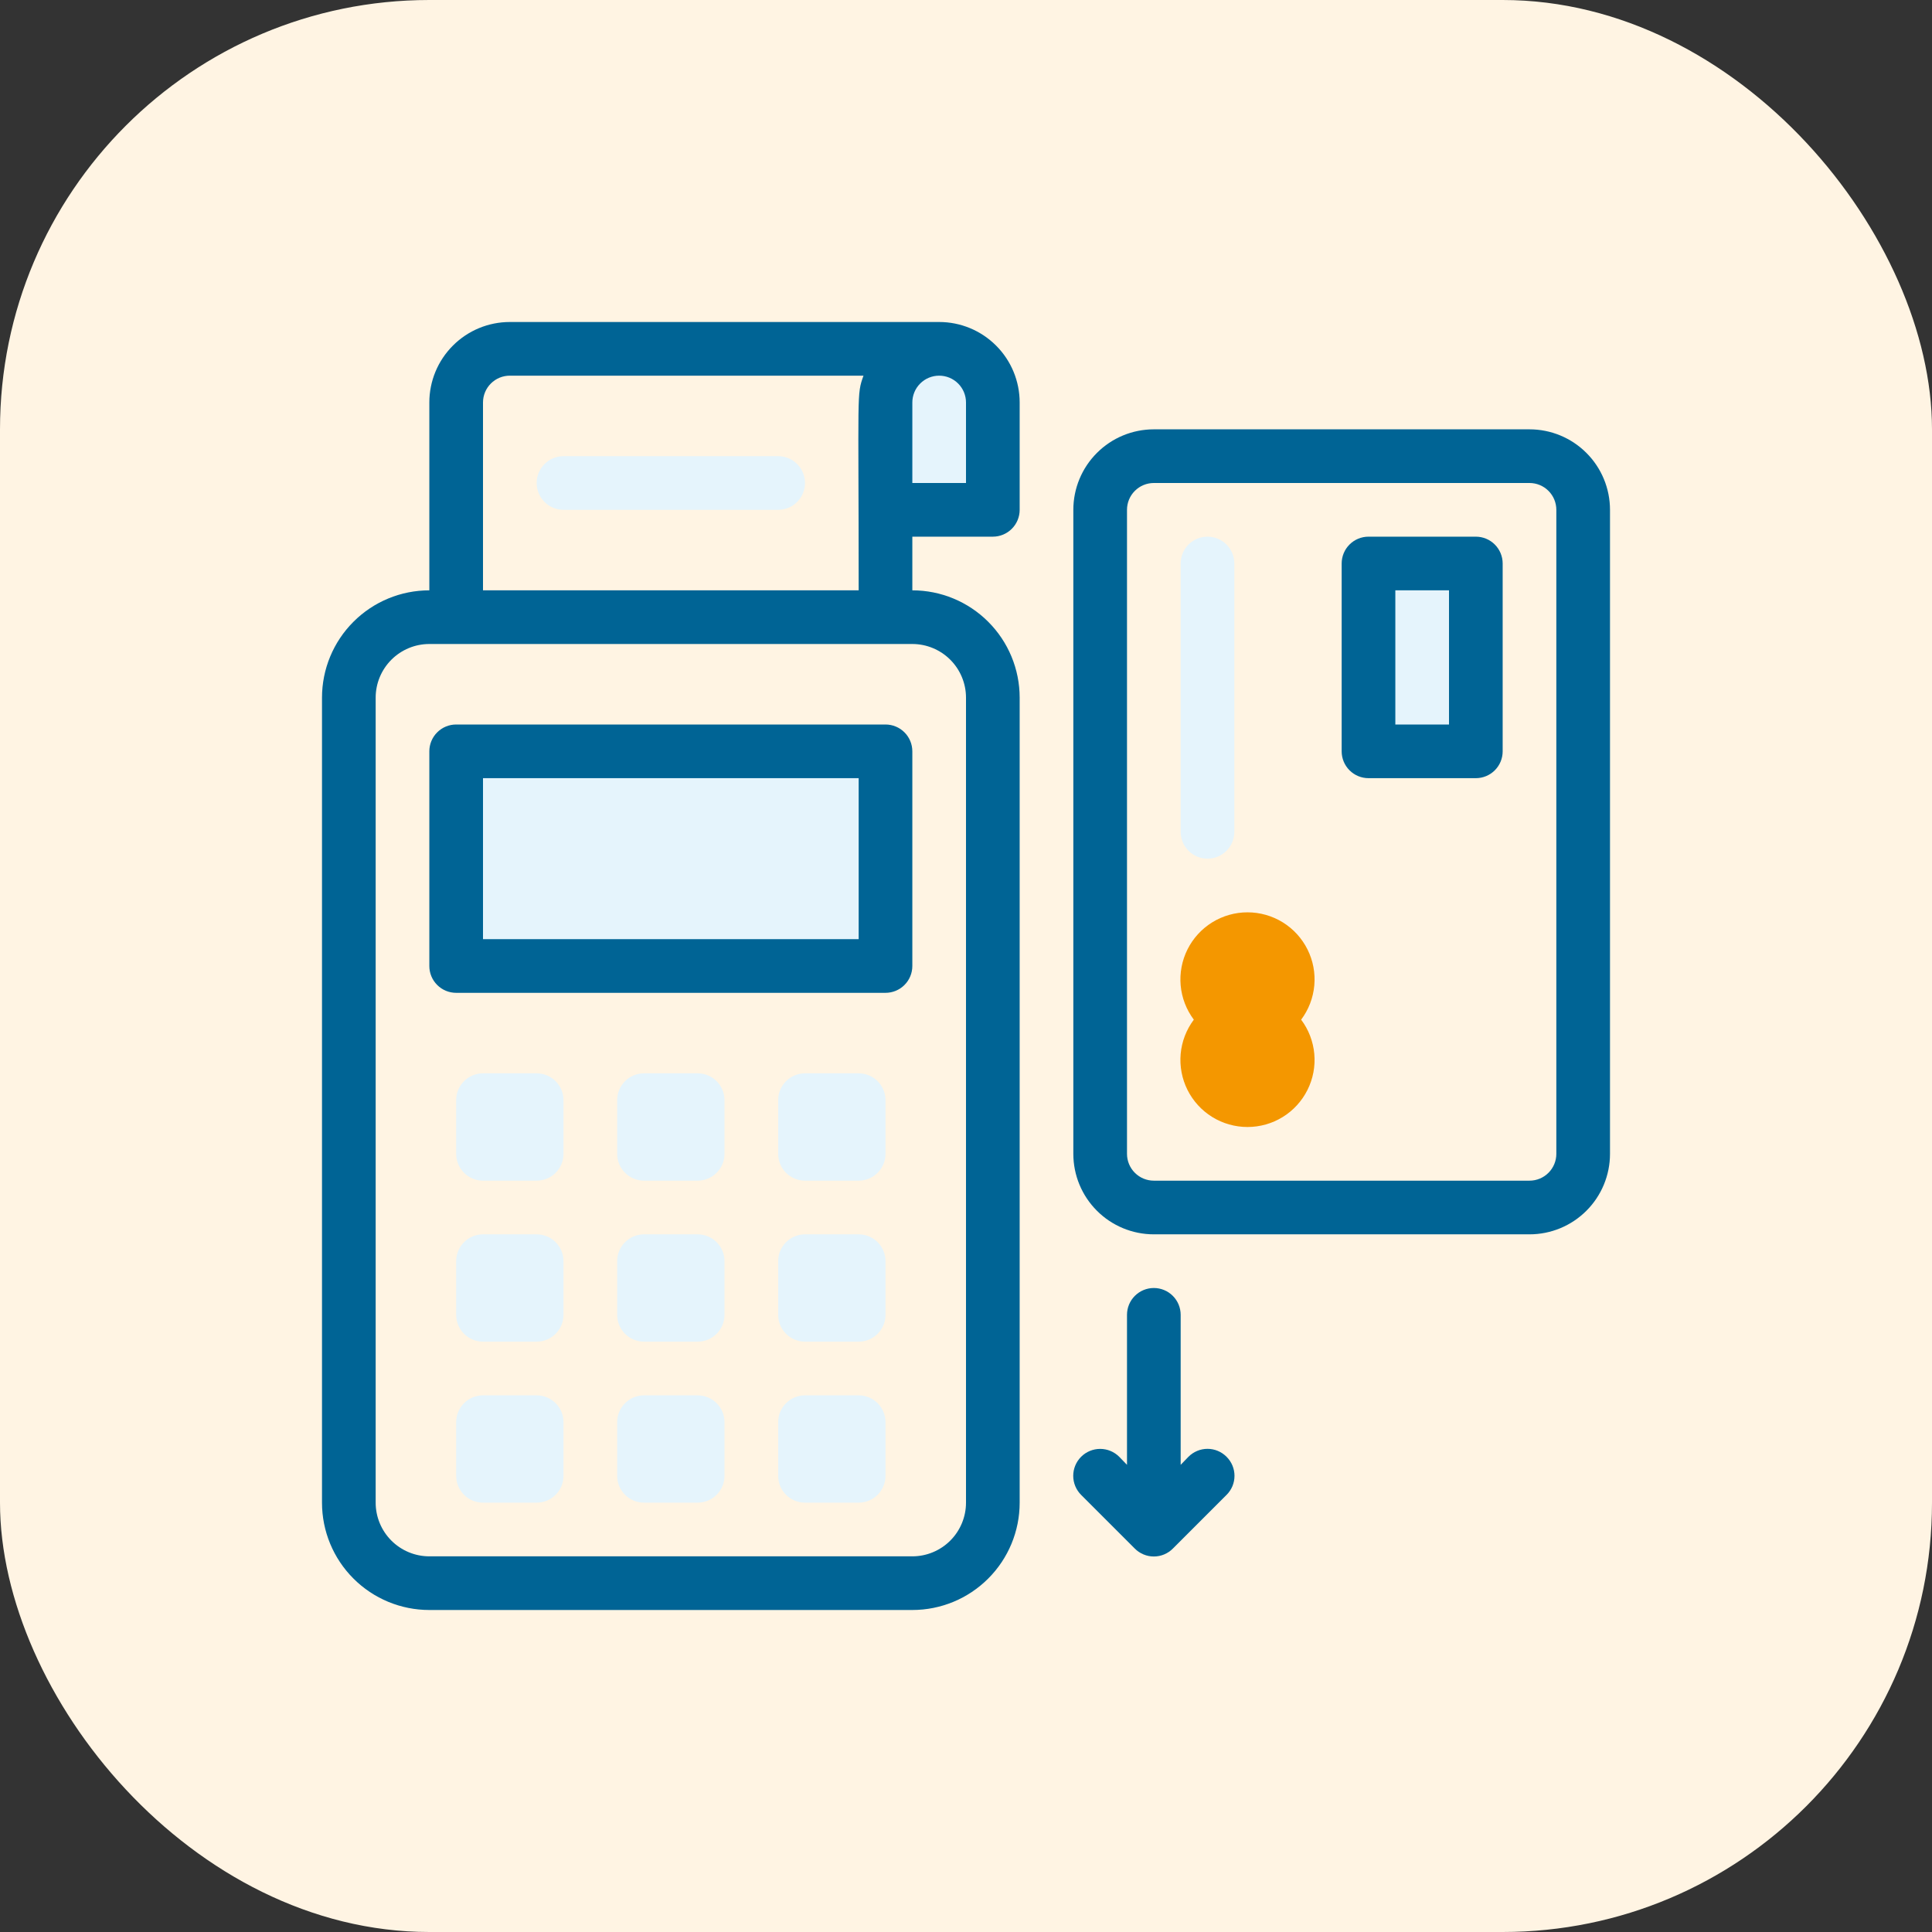 <svg width="72" height="72" viewBox="0 0 72 72" fill="none" xmlns="http://www.w3.org/2000/svg">
<rect x="0" y="0" width="72" height="72" fill="#333333" stroke="none"/>
<rect width="72" height="72" rx="16" fill="#FFF4E3"/>
<g clip-path="url(#clip0_2689_46094)">
<path d="M33 28H17V36H33V28Z" fill="#E5F4FC"/>
<path d="M33 19H37V15C37 14.47 36.789 13.961 36.414 13.586C36.039 13.211 35.53 13 35 13C34.47 13 33.961 13.211 33.586 13.586C33.211 13.961 33 14.47 33 15V19Z" fill="#E5F4FC"/>
<path d="M55 28V21H51V28H55Z" fill="#E5F4FC"/>
<path d="M57 16H43C42.204 16 41.441 16.316 40.879 16.879C40.316 17.441 40 18.204 40 19V43C40 43.796 40.316 44.559 40.879 45.121C41.441 45.684 42.204 46 43 46H57C57.796 46 58.559 45.684 59.121 45.121C59.684 44.559 60 43.796 60 43V19C60 18.204 59.684 17.441 59.121 16.879C58.559 16.316 57.796 16 57 16V16ZM58 43C58 43.265 57.895 43.52 57.707 43.707C57.52 43.895 57.265 44 57 44H43C42.735 44 42.48 43.895 42.293 43.707C42.105 43.52 42 43.265 42 43V19C42 18.735 42.105 18.48 42.293 18.293C42.48 18.105 42.735 18 43 18H57C57.265 18 57.52 18.105 57.707 18.293C57.895 18.48 58 18.735 58 19V43Z" fill="#006495"/>
<path d="M55 20H51C50.735 20 50.48 20.105 50.293 20.293C50.105 20.48 50 20.735 50 21V28C50 28.265 50.105 28.52 50.293 28.707C50.48 28.895 50.735 29 51 29H55C55.265 29 55.52 28.895 55.707 28.707C55.895 28.52 56 28.265 56 28V21C56 20.735 55.895 20.48 55.707 20.293C55.52 20.105 55.265 20 55 20ZM54 27H52V22H54V27Z" fill="#006495"/>
<path d="M48.49 38C48.769 37.629 48.938 37.187 48.98 36.724C49.022 36.262 48.934 35.797 48.726 35.382C48.519 34.967 48.2 34.617 47.805 34.373C47.41 34.129 46.955 34 46.49 34C46.026 34 45.571 34.129 45.176 34.373C44.781 34.617 44.462 34.967 44.254 35.382C44.047 35.797 43.959 36.262 44 36.724C44.042 37.187 44.212 37.629 44.49 38C44.212 38.371 44.042 38.813 44 39.276C43.959 39.738 44.047 40.203 44.254 40.618C44.462 41.033 44.781 41.383 45.176 41.627C45.571 41.871 46.026 42 46.49 42C46.955 42 47.41 41.871 47.805 41.627C48.2 41.383 48.519 41.033 48.726 40.618C48.934 40.203 49.022 39.738 48.98 39.276C48.938 38.813 48.769 38.371 48.49 38V38Z" fill="#F49700"/>
<path d="M45 32C44.735 32 44.48 31.895 44.293 31.707C44.105 31.52 44 31.265 44 31V21C44 20.735 44.105 20.48 44.293 20.293C44.48 20.105 44.735 20 45 20C45.265 20 45.52 20.105 45.707 20.293C45.895 20.48 46 20.735 46 21V31C46 31.265 45.895 31.52 45.707 31.707C45.52 31.895 45.265 32 45 32Z" fill="#E5F4FC"/>
<path d="M33 27H17C16.735 27 16.48 27.105 16.293 27.293C16.105 27.48 16 27.735 16 28V36C16 36.265 16.105 36.52 16.293 36.707C16.48 36.895 16.735 37 17 37H33C33.265 37 33.52 36.895 33.707 36.707C33.895 36.52 34 36.265 34 36V28C34 27.735 33.895 27.48 33.707 27.293C33.52 27.105 33.265 27 33 27ZM32 35H18V29H32V35Z" fill="#006495"/>
<path d="M37 20C37.265 20 37.52 19.895 37.707 19.707C37.895 19.52 38 19.265 38 19V15C38 14.204 37.684 13.441 37.121 12.879C36.559 12.316 35.796 12 35 12H19C18.204 12 17.441 12.316 16.879 12.879C16.316 13.441 16 14.204 16 15V22C14.939 22 13.922 22.421 13.172 23.172C12.421 23.922 12 24.939 12 26V56C12 57.061 12.421 58.078 13.172 58.828C13.922 59.579 14.939 60 16 60H34C35.061 60 36.078 59.579 36.828 58.828C37.579 58.078 38 57.061 38 56V26C38 24.939 37.579 23.922 36.828 23.172C36.078 22.421 35.061 22 34 22V20H37ZM34 15C34 14.735 34.105 14.48 34.293 14.293C34.48 14.105 34.735 14 35 14C35.265 14 35.52 14.105 35.707 14.293C35.895 14.48 36 14.735 36 15V18H34V15ZM18 15C18 14.735 18.105 14.48 18.293 14.293C18.48 14.105 18.735 14 19 14H32.18C31.92 14.73 32 14.51 32 22H18V15ZM36 26V56C36 56.53 35.789 57.039 35.414 57.414C35.039 57.789 34.53 58 34 58H16C15.47 58 14.961 57.789 14.586 57.414C14.211 57.039 14 56.53 14 56V26C14 25.47 14.211 24.961 14.586 24.586C14.961 24.211 15.47 24 16 24H34C34.53 24 35.039 24.211 35.414 24.586C35.789 24.961 36 25.47 36 26Z" fill="#006495"/>
<path d="M29 19H21C20.735 19 20.48 18.895 20.293 18.707C20.105 18.52 20 18.265 20 18C20 17.735 20.105 17.48 20.293 17.293C20.48 17.105 20.735 17 21 17H29C29.265 17 29.52 17.105 29.707 17.293C29.895 17.48 30 17.735 30 18C30 18.265 29.895 18.52 29.707 18.707C29.52 18.895 29.265 19 29 19Z" fill="#E5F4FC"/>
<path d="M20 40H18C17.448 40 17 40.448 17 41V43C17 43.552 17.448 44 18 44H20C20.552 44 21 43.552 21 43V41C21 40.448 20.552 40 20 40Z" fill="#E5F4FC"/>
<path d="M26 40H24C23.448 40 23 40.448 23 41V43C23 43.552 23.448 44 24 44H26C26.552 44 27 43.552 27 43V41C27 40.448 26.552 40 26 40Z" fill="#E5F4FC"/>
<path d="M32 40H30C29.448 40 29 40.448 29 41V43C29 43.552 29.448 44 30 44H32C32.552 44 33 43.552 33 43V41C33 40.448 32.552 40 32 40Z" fill="#E5F4FC"/>
<path d="M20 46H18C17.448 46 17 46.448 17 47V49C17 49.552 17.448 50 18 50H20C20.552 50 21 49.552 21 49V47C21 46.448 20.552 46 20 46Z" fill="#E5F4FC"/>
<path d="M26 46H24C23.448 46 23 46.448 23 47V49C23 49.552 23.448 50 24 50H26C26.552 50 27 49.552 27 49V47C27 46.448 26.552 46 26 46Z" fill="#E5F4FC"/>
<path d="M32 46H30C29.448 46 29 46.448 29 47V49C29 49.552 29.448 50 30 50H32C32.552 50 33 49.552 33 49V47C33 46.448 32.552 46 32 46Z" fill="#E5F4FC"/>
<path d="M20 52H18C17.448 52 17 52.448 17 53V55C17 55.552 17.448 56 18 56H20C20.552 56 21 55.552 21 55V53C21 52.448 20.552 52 20 52Z" fill="#E5F4FC"/>
<path d="M26 52H24C23.448 52 23 52.448 23 53V55C23 55.552 23.448 56 24 56H26C26.552 56 27 55.552 27 55V53C27 52.448 26.552 52 26 52Z" fill="#E5F4FC"/>
<path d="M32 52H30C29.448 52 29 52.448 29 53V55C29 55.552 29.448 56 30 56H32C32.552 56 33 55.552 33 55V53C33 52.448 32.552 52 32 52Z" fill="#E5F4FC"/>
<path d="M45.71 54.29C45.617 54.196 45.507 54.122 45.385 54.071C45.263 54.02 45.132 53.994 45 53.994C44.868 53.994 44.737 54.02 44.616 54.071C44.494 54.122 44.383 54.196 44.29 54.29L44 54.59V49C44 48.735 43.895 48.48 43.707 48.293C43.52 48.105 43.265 48 43 48C42.735 48 42.481 48.105 42.293 48.293C42.105 48.48 42 48.735 42 49V54.59L41.71 54.29C41.522 54.102 41.267 53.996 41 53.996C40.734 53.996 40.478 54.102 40.29 54.29C40.102 54.478 39.996 54.734 39.996 55C39.996 55.266 40.102 55.522 40.29 55.71L42.29 57.71C42.383 57.804 42.494 57.878 42.616 57.929C42.737 57.98 42.868 58.006 43 58.006C43.132 58.006 43.263 57.98 43.385 57.929C43.507 57.878 43.617 57.804 43.71 57.71L45.71 55.71C45.804 55.617 45.878 55.506 45.929 55.385C45.98 55.263 46.006 55.132 46.006 55C46.006 54.868 45.98 54.737 45.929 54.615C45.878 54.494 45.804 54.383 45.71 54.29Z" fill="#006495"/>
</g>
<defs>
<clipPath id="clip0_2689_46094">
<rect width="48" height="48" fill="white" transform="translate(12 12)"/>
</clipPath>
</defs>
</svg>
